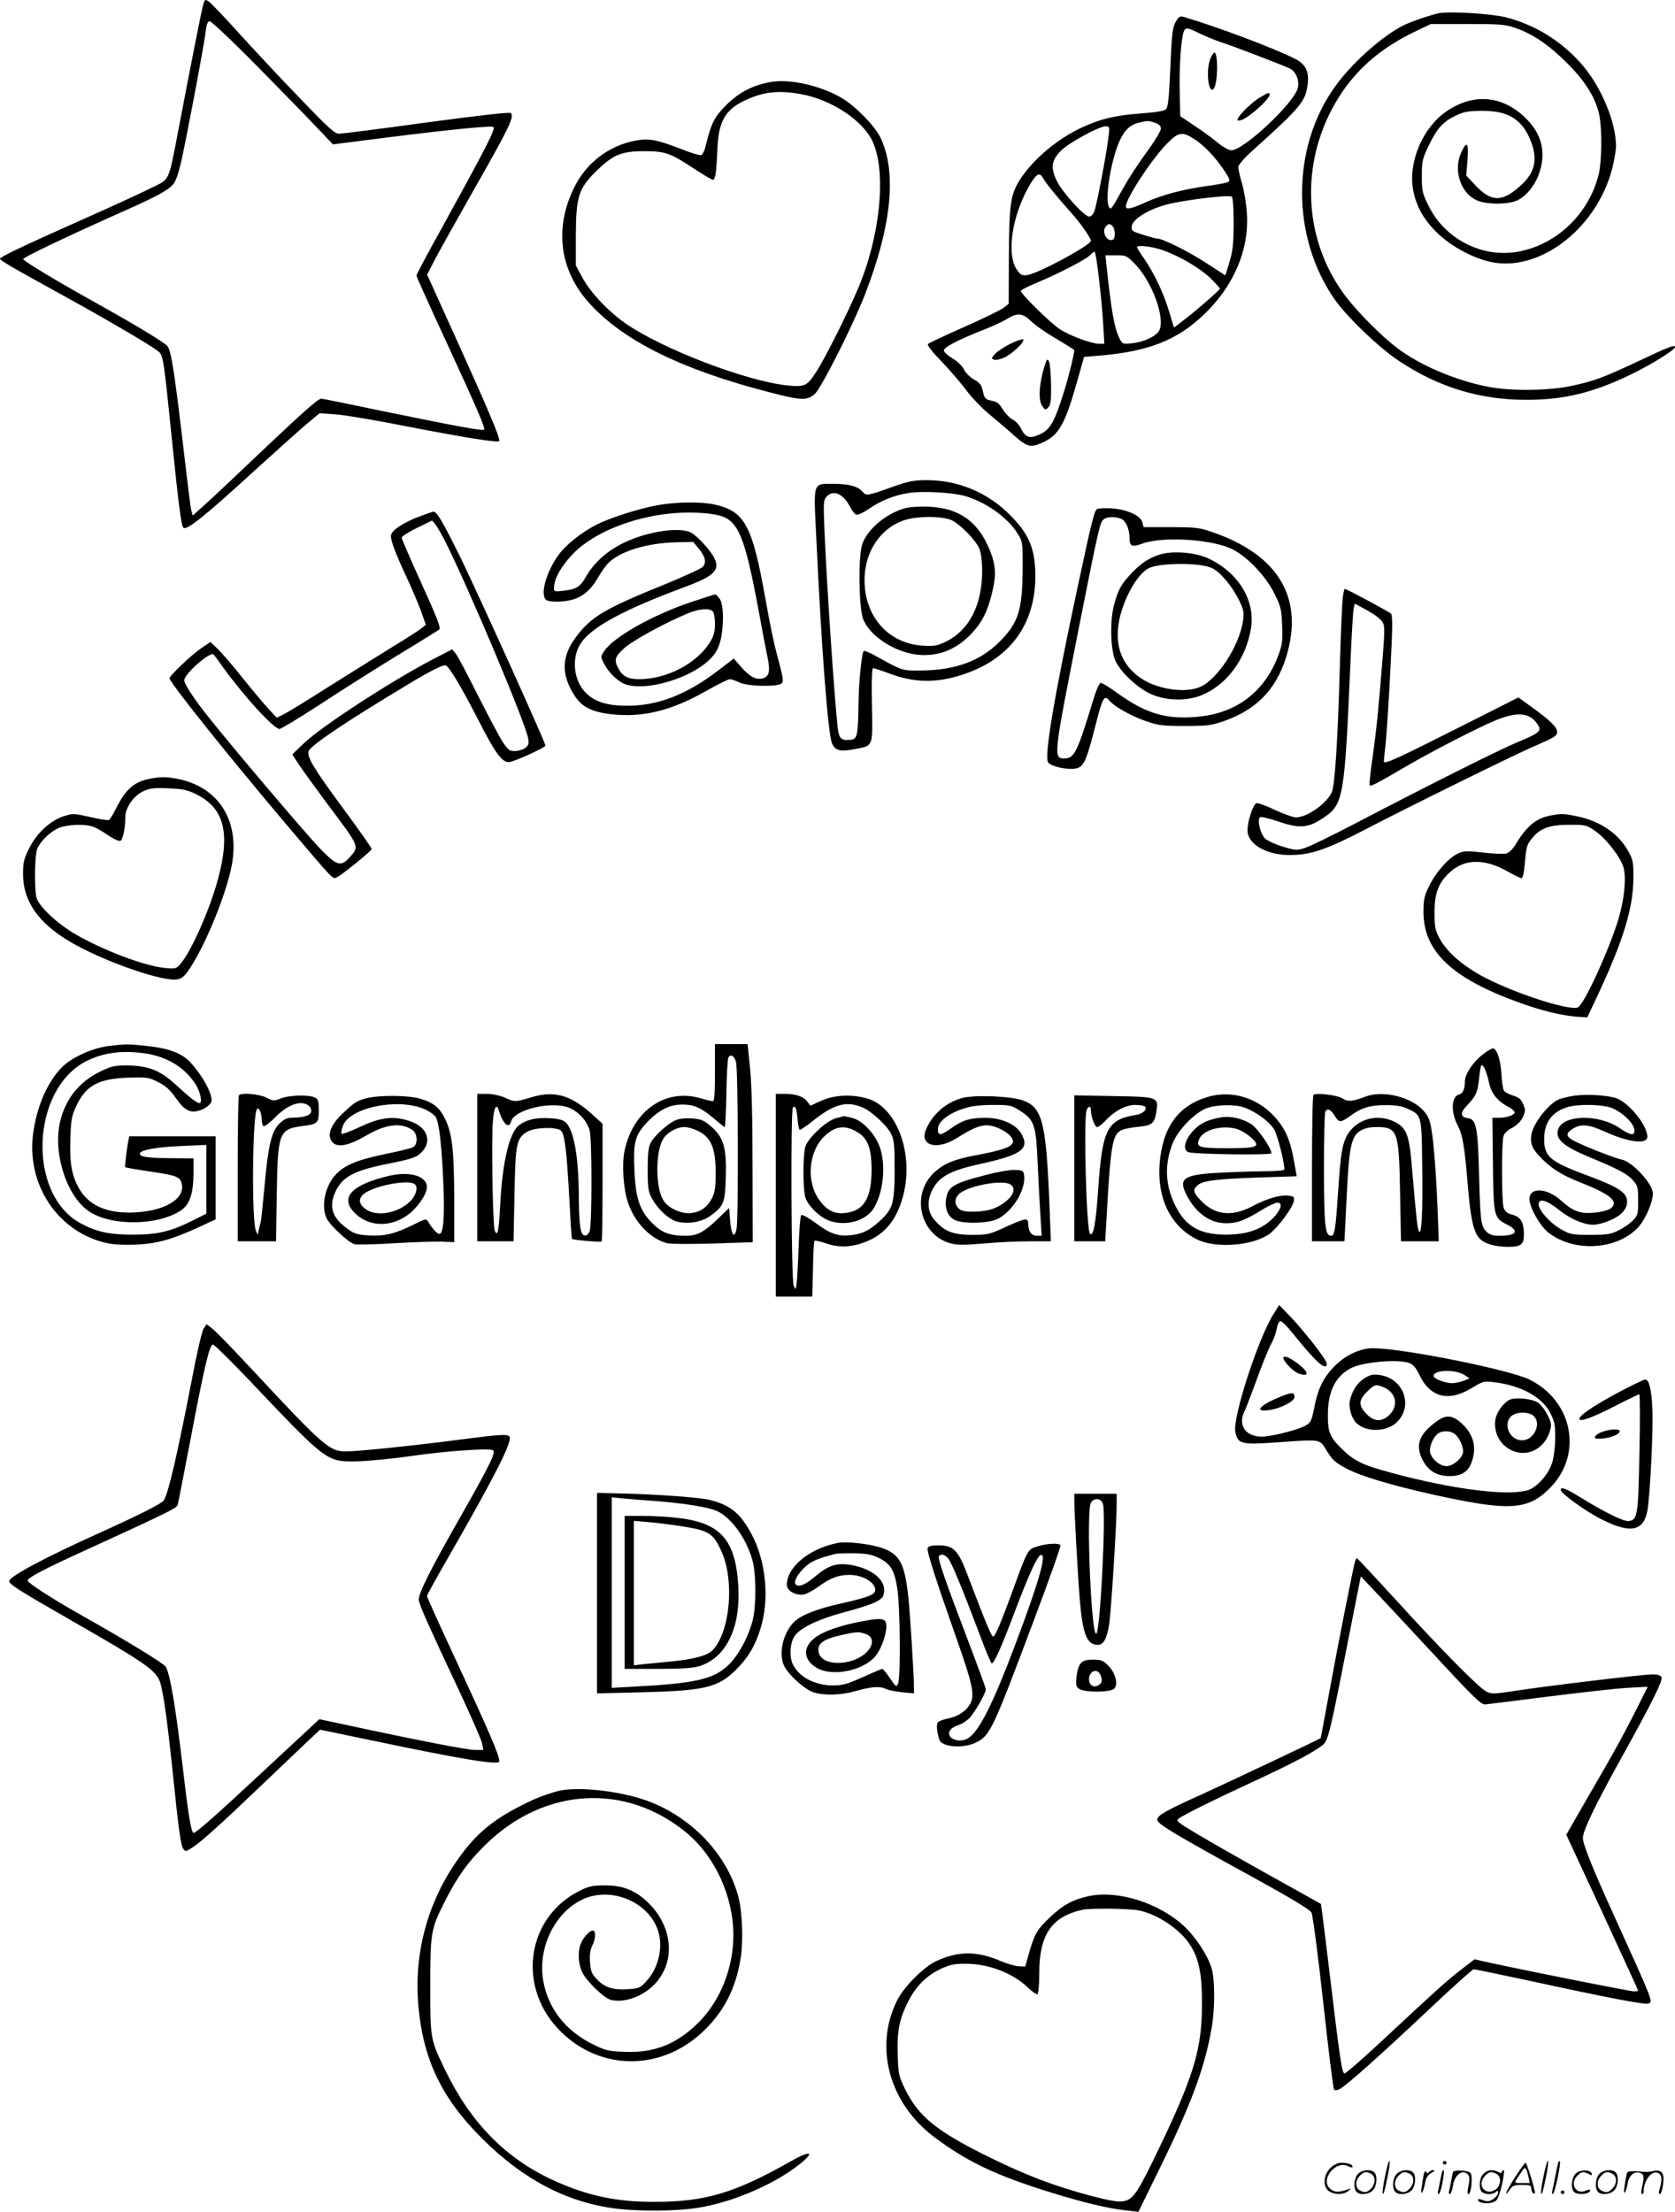 <svg version="1.0" xmlns="http://www.w3.org/2000/svg"
  viewBox="0 0 909 1200.155"
 preserveAspectRatio="xMidYMid meet">
<g transform="translate(-1,1200.537) scale(0.1,-0.1)"
fill="#000000" stroke="none">
<path d="M1111 11973 c-10 -39 -59 -285 -130 -658 -59 -306 -47 -278 -149
-329 -48 -24 -208 -98 -357 -164 -331 -147 -465 -211 -465 -220 0 -10 54 -41
350 -204 252 -139 470 -268 508 -298 28 -23 29 -28 77 -499 34 -336 49 -448
60 -459 17 -17 115 61 390 313 111 101 234 211 275 246 l74 62 86 -6 c47 -3
190 -27 319 -52 385 -75 571 -105 571 -92 0 27 -64 178 -247 582 l-145 320 36
70 c19 39 121 220 225 404 185 325 213 383 193 403 -6 6 -172 -13 -456 -51
-246 -34 -460 -61 -476 -61 -24 0 -58 31 -213 193 -102 105 -250 264 -329 351
-78 87 -153 165 -165 173 -21 14 -22 13 -32 -24z m228 -260 c98 -98 245 -248
328 -334 l150 -157 299 38 c334 42 563 65 572 56 11 -12 -35 -102 -281 -549
-76 -136 -137 -251 -137 -257 0 -5 69 -159 154 -342 177 -384 221 -486 213
-494 -8 -8 -157 20 -552 101 -170 36 -319 66 -331 67 -15 2 -93 -67 -290 -253
-148 -141 -300 -284 -339 -319 l-69 -62 -8 28 c-4 16 -18 128 -32 249 -59 504
-76 616 -98 643 -17 20 -167 111 -391 236 -214 119 -383 221 -391 235 -5 8
234 122 564 269 161 72 218 103 248 135 15 16 30 58 47 133 31 141 123 626
131 698 5 40 11 56 22 56 8 0 94 -80 191 -177z M7820 11934 c-44 -9 -154 -46
-195 -67 -115 -58 -280 -205 -371 -333 -236 -330 -237 -810 -4 -1149 67 -97
243 -266 352 -338 214 -143 442 -212 693 -211 206 0 363 39 571 140 105 51
234 131 234 146 0 15 -33 2 -200 -77 -192 -90 -243 -109 -369 -135 -123 -25
-322 -27 -441 -4 -175 33 -370 115 -495 209 -82 61 -212 191 -279 278 -249
325 -255 776 -16 1122 94 134 217 236 387 318 l88 42 200 0 c183 0 205 -2 264
-23 78 -28 151 -74 227 -143 131 -119 200 -220 223 -327 16 -77 14 -257 -4
-327 -55 -214 -231 -380 -441 -416 -193 -33 -393 70 -481 249 -34 69 -37 81
-37 161 0 79 3 94 35 161 46 97 78 133 145 166 47 23 69 27 142 28 148 2 226
-47 272 -171 36 -97 19 -165 -59 -236 -101 -91 -160 -89 -250 9 l-44 47 7 83
c7 96 -4 109 -34 42 -48 -106 4 -239 105 -267 51 -14 129 -14 180 0 53 15 108
74 135 146 44 118 19 223 -76 313 -125 118 -279 130 -423 32 -130 -88 -210
-276 -182 -428 17 -88 55 -157 128 -230 82 -80 212 -148 315 -164 263 -40 558
198 638 514 11 44 20 98 20 120 -1 125 -75 308 -174 428 -109 132 -257 226
-421 269 -78 20 -305 34 -365 23z M6397 11898 c-24 -38 -27 -57 -36 -267 -7
-157 -12 -206 -23 -218 -11 -10 -52 -17 -134 -23 -139 -10 -221 -29 -322 -76
-133 -61 -268 -175 -337 -284 -51 -80 -58 -130 -60 -414 l-1 -259 -29 -23
c-17 -12 -113 -59 -215 -104 -102 -45 -189 -86 -194 -91 -6 -5 22 -42 70 -91
44 -46 106 -117 137 -159 32 -43 90 -103 130 -135 39 -33 96 -80 125 -107 74
-66 92 -72 153 -46 95 41 127 96 196 340 l36 128 76 6 c276 23 430 84 579 228
159 154 241 348 229 542 -3 50 -15 123 -26 162 -12 40 -21 81 -21 92 0 12 34
51 87 98 249 224 277 258 289 346 10 72 -9 113 -67 143 -116 58 -411 170 -606
228 -16 5 -26 1 -36 -16z m243 -123 c55 -17 308 -114 367 -140 35 -15 56 -65
46 -107 -20 -82 -294 -338 -360 -338 -15 0 -45 17 -72 39 -26 22 -83 64 -127
93 l-79 53 -3 138 c-3 155 10 310 27 331 10 12 22 9 79 -19 37 -18 92 -40 122
-50z m-361 -436 c22 -8 31 -17 31 -32 0 -12 -35 -70 -78 -128 -42 -58 -97
-141 -121 -185 -71 -127 -72 -129 -82 -113 -25 39 9 252 56 358 28 62 57 89
110 102 44 10 49 10 84 -2z m-252 -66 c-9 -87 -67 -391 -79 -417 -6 -14 -18
-26 -27 -26 -26 0 -145 131 -175 192 -36 73 -30 114 22 166 43 43 205 131 241
132 22 0 23 -3 18 -47z m464 -22 c54 -35 115 -99 163 -171 29 -44 33 -56 21
-62 -7 -5 -62 -15 -122 -23 -127 -18 -234 -47 -318 -84 -85 -39 -115 -45 -115
-26 0 43 134 248 220 338 65 67 85 70 151 28z m-820 -213 c13 -25 77 -103 153
-188 48 -53 106 -136 106 -151 0 -24 -282 -176 -344 -186 -29 -4 -36 -1 -57
28 -60 85 -26 302 73 467 35 57 51 64 69 30z m1034 -246 c-1 -113 -5 -150 -23
-209 l-22 -72 -102 66 c-91 60 -236 133 -264 133 -7 0 -42 9 -79 21 -62 19
-66 22 -63 47 4 35 75 82 169 112 82 26 359 61 374 48 6 -5 10 -67 10 -146z
m-657 -14 c14 -14 16 -64 3 -72 -30 -19 -65 40 -41 69 15 18 22 19 38 3z m275
-131 c93 -34 195 -94 255 -150 28 -28 52 -53 52 -58 0 -8 -142 -131 -212 -183
l-37 -28 -27 89 c-30 99 -78 201 -135 285 -22 31 -39 59 -39 62 0 14 85 4 143
-17z m-349 -154 c10 -82 20 -194 23 -250 l6 -103 -29 0 c-42 1 -157 43 -212
79 -49 31 -212 191 -212 208 0 5 42 26 93 47 119 50 263 125 284 148 9 10 19
18 23 18 4 0 15 -66 24 -147z m197 78 c93 -96 164 -295 130 -359 -16 -31 -84
-63 -146 -69 -51 -5 -54 -5 -69 25 -28 55 -44 142 -71 395 l-6 57 57 0 c56 0
59 -1 105 -49z m-565 -309 c21 -21 83 -64 137 -95 53 -32 97 -59 97 -62 0 -21
-35 -162 -61 -241 -47 -149 -70 -188 -123 -214 -56 -27 -81 -20 -104 28 -9 20
-30 43 -45 50 -15 7 -39 31 -53 53 -25 40 -29 43 -75 53 -21 5 -28 14 -35 48
-7 35 -16 46 -48 64 -22 13 -47 37 -55 55 -9 19 -35 44 -61 59 -25 15 -46 34
-48 42 -3 18 70 56 223 117 44 17 98 42 120 56 57 35 85 32 131 -13z M6579
11688 c-26 -61 -12 -194 17 -165 23 22 26 197 4 197 -4 0 -14 -15 -21 -32z
M6837 11470 c-54 -37 -125 -112 -109 -118 18 -6 65 24 120 75 48 45 65 73 44
73 -5 0 -29 -14 -55 -30z M5493 10140 c-32 -16 -70 -41 -83 -55 -21 -22 -21
-25 -6 -31 9 -4 34 1 56 11 44 20 117 90 102 99 -5 3 -36 -8 -69 -24z M5676
10010 c-27 -90 -32 -174 -11 -206 16 -24 18 -25 33 -10 14 14 17 37 16 125 -1
59 -6 116 -12 127 -8 15 -13 10 -26 -36z M4190 11560 c-108 -20 -186 -65 -263
-150 -45 -50 -59 -82 -88 -198 -5 -24 -16 -45 -23 -48 -8 -3 -55 11 -105 31
-136 53 -179 61 -254 47 -143 -27 -266 -121 -331 -254 -110 -223 -79 -453 86
-632 183 -200 494 -354 958 -475 187 -49 217 -51 261 -14 35 30 205 366 273
540 145 374 174 665 84 852 -30 63 -135 170 -209 214 -117 69 -284 106 -389
87z m165 -65 c167 -30 337 -142 391 -258 76 -168 41 -515 -81 -801 -64 -149
-179 -378 -229 -454 -47 -72 -60 -77 -153 -68 -222 23 -675 196 -878 336 -95
67 -190 167 -235 250 l-35 65 0 165 c1 208 15 252 110 346 92 90 137 109 260
109 116 0 142 -9 278 -99 47 -31 90 -56 96 -56 13 0 19 41 24 165 6 154 44
218 157 269 97 44 176 52 295 31z M4855 9364 c-139 -50 -145 -50 -164 -27 -23
29 -74 43 -156 43 -115 0 -110 16 -96 -276 29 -617 64 -1078 86 -1131 17 -40
43 -48 120 -33 106 20 101 7 97 239 -3 132 0 201 6 201 6 0 48 -14 94 -31 115
-43 223 -49 337 -20 301 76 461 283 449 581 -5 129 -39 204 -141 305 -119 119
-279 185 -447 185 -72 0 -100 -6 -185 -36z m384 -48 c116 -31 236 -115 293
-205 27 -43 28 -49 28 -175 -1 -243 -21 -309 -129 -416 -102 -101 -235 -150
-416 -153 -108 -2 -106 -2 -247 76 -36 21 -69 34 -71 30 -12 -20 -27 -175 -28
-291 -2 -160 -7 -186 -38 -190 -54 -8 -68 4 -75 65 -19 177 -59 768 -72 1076
-6 143 -5 159 11 177 36 40 91 17 126 -51 11 -22 27 -43 35 -46 9 -3 38 10 69
31 63 44 137 74 214 86 72 12 231 4 300 -14z M4919 9247 c-103 -29 -207 -118
-231 -199 -21 -69 -17 -341 6 -401 36 -95 179 -186 306 -195 110 -8 206 32
287 121 53 57 79 109 104 204 27 108 25 161 -12 249 -63 151 -164 222 -327
230 -54 2 -104 -1 -133 -9z m259 -66 c49 -26 127 -107 147 -153 9 -24 15 -68
15 -121 0 -184 -70 -321 -196 -383 -48 -23 -63 -26 -127 -22 -174 11 -300 140
-314 322 -13 166 73 310 212 358 72 25 214 24 263 -1z M3578 9264 c-97 -17
-256 -68 -328 -104 -81 -41 -171 -112 -209 -166 -66 -91 -100 -211 -69 -242
15 -15 90 -15 143 -1 57 16 101 53 137 115 17 30 43 68 59 84 66 65 208 109
372 113 l89 2 28 -34 c38 -45 46 -79 23 -102 -10 -10 -106 -54 -214 -98 -318
-129 -391 -172 -473 -282 -80 -106 -82 -206 -6 -321 39 -59 93 -86 196 -98
172 -19 325 18 514 125 63 36 122 65 131 65 9 0 31 -8 50 -17 42 -22 210 -26
230 -6 13 13 12 19 -30 178 -12 44 -37 168 -56 275 -73 410 -113 483 -283 519
-70 15 -208 13 -304 -5z m333 -55 c105 -27 140 -111 214 -506 19 -106 42 -224
50 -263 16 -77 10 -104 -24 -115 -35 -11 -71 7 -115 57 l-44 50 -90 -69 c-169
-128 -323 -187 -487 -187 -116 0 -185 23 -234 79 -61 69 -69 189 -17 263 60
87 233 180 564 303 160 59 192 92 157 159 -22 43 -92 118 -126 136 -63 32
-239 5 -364 -56 -91 -44 -162 -108 -207 -187 -31 -55 -53 -67 -138 -75 -33 -3
-35 -1 -33 25 3 50 45 119 109 184 109 108 312 191 521 212 94 10 205 5 264
-10z M3765 8740 c-213 -71 -429 -193 -477 -269 -19 -29 -19 -30 1 -68 26 -51
80 -101 122 -113 113 -33 338 33 443 130 35 33 50 56 63 99 22 76 22 201 0
235 -10 14 -21 26 -25 26 -4 0 -61 -18 -127 -40z m113 -52 c7 -7 12 -37 12
-68 0 -44 -6 -65 -28 -101 -73 -115 -233 -198 -382 -199 -62 0 -92 15 -115 60
-23 44 -19 60 29 105 41 40 221 139 346 191 61 26 119 31 138 12z M5963 9243
c-15 -11 -29 -69 -107 -433 -128 -600 -181 -915 -157 -943 17 -21 105 -40 147
-32 45 8 59 37 110 238 37 147 47 165 75 130 26 -31 118 -83 196 -110 70 -24
92 -27 213 -27 121 0 143 3 213 27 186 65 297 187 347 383 77 299 -63 521
-405 640 -74 26 -92 29 -230 29 l-149 0 -6 25 c-8 37 -85 72 -168 77 -37 2
-72 0 -79 -4z m130 -52 c27 -11 47 -56 47 -108 0 -42 14 -48 70 -27 115 41
388 23 494 -34 81 -43 177 -146 222 -237 35 -71 39 -86 42 -174 3 -85 1 -104
-22 -165 -72 -190 -219 -305 -419 -328 -179 -20 -292 11 -451 125 -43 32 -84
57 -92 57 -8 0 -25 -38 -44 -102 -84 -275 -100 -308 -154 -308 -61 0 -59 11
80 715 105 530 113 562 131 580 16 17 60 19 96 6z M6303 8996 c-60 -19 -104
-49 -155 -104 -56 -59 -71 -89 -93 -172 -23 -88 -18 -249 10 -304 28 -58 114
-139 181 -172 81 -40 193 -45 277 -14 140 53 249 197 276 367 24 152 -70 304
-235 380 -71 32 -193 41 -261 19z m284 -73 c45 -21 106 -94 145 -170 27 -55
30 -69 24 -114 -18 -133 -136 -317 -231 -360 -78 -36 -226 -16 -317 42 -110
71 -152 181 -124 320 26 122 97 247 159 281 58 30 280 32 344 1z M2292 9205
c-90 -33 -156 -76 -160 -104 -4 -25 23 -96 91 -242 25 -53 57 -130 72 -170
l26 -74 -25 -20 c-14 -11 -87 -58 -163 -104 -76 -47 -228 -142 -338 -211 -110
-70 -219 -137 -241 -148 l-42 -21 -44 47 c-24 26 -87 101 -140 167 -52 66
-114 137 -136 159 l-40 38 -49 -33 c-55 -38 -173 -150 -173 -164 0 -22 315
-416 627 -785 279 -329 257 -306 284 -293 25 11 182 139 186 151 2 4 -67 102
-152 217 -165 224 -200 282 -190 315 10 30 208 163 533 358 137 83 201 114
213 106 21 -13 85 -121 173 -292 93 -182 129 -232 167 -232 25 0 199 79 199
90 0 16 -364 821 -459 1016 -100 202 -131 255 -149 253 -4 0 -35 -11 -70 -24z
m134 -137 c126 -250 438 -990 450 -1069 5 -30 2 -39 -17 -53 -13 -9 -38 -16
-56 -16 -29 0 -37 7 -67 53 -18 28 -78 142 -134 252 -55 110 -108 211 -119
224 l-19 23 -105 -54 c-229 -120 -601 -362 -698 -454 l-65 -62 38 -58 c22 -33
92 -129 155 -214 174 -232 172 -226 120 -285 -49 -55 -70 -49 -164 48 -75 78
-464 536 -604 712 -77 96 -131 179 -131 199 0 35 142 159 159 140 5 -5 28 -36
51 -69 115 -159 276 -335 307 -335 8 0 104 58 212 128 108 71 297 191 421 267
124 75 228 140 233 144 11 10 -9 60 -112 287 -50 110 -91 206 -91 212 0 7 37
31 83 53 l82 40 19 -23 c10 -13 33 -53 52 -90z M7296 8753 c-3 -32 -11 -213
-16 -403 -11 -374 -26 -597 -41 -639 -23 -61 -134 -141 -196 -141 -15 0 -67
19 -115 41 -47 23 -93 39 -100 36 -18 -7 -48 -98 -48 -147 0 -75 102 -134 230
-134 111 0 196 28 404 136 236 123 805 403 906 447 131 57 140 63 140 86 0 25
-39 63 -138 134 l-72 52 -253 -128 c-412 -208 -477 -238 -477 -219 0 4 4 48
10 99 5 51 17 227 25 391 13 243 13 302 3 312 -13 12 -240 134 -250 134 -3 0
-9 -26 -12 -57z m204 -108 c27 -28 27 -32 12 -225 -22 -273 -32 -372 -53 -523
-12 -81 -19 -150 -16 -153 7 -7 46 14 179 92 147 87 417 226 510 263 116 47
181 39 223 -25 23 -35 12 -45 -108 -95 -105 -44 -469 -226 -873 -437 -126 -66
-251 -127 -278 -136 -47 -16 -52 -16 -123 5 -40 12 -84 32 -97 44 -25 23 -45
100 -29 116 4 4 47 -5 97 -22 112 -39 162 -37 236 11 123 79 126 96 160 880 6
135 13 255 17 268 l5 22 58 -31 c32 -17 68 -41 80 -54z M823 7780 c-86 -17
-131 -57 -183 -161 -16 -32 -34 -60 -39 -63 -5 -3 -50 4 -101 16 -88 20 -94
20 -143 5 -74 -24 -148 -92 -189 -175 -29 -58 -33 -77 -33 -142 1 -145 83
-263 256 -365 162 -96 463 -205 565 -205 41 0 60 17 109 101 88 151 185 403
206 538 36 234 -81 409 -301 451 -60 11 -87 11 -147 0z m249 -83 c154 -75 189
-208 122 -458 -43 -163 -144 -392 -203 -462 -24 -28 -27 -29 -85 -24 -113 11
-337 96 -490 185 -101 60 -200 154 -209 201 -11 53 -8 227 4 258 15 40 67 92
114 114 45 21 147 25 192 8 15 -5 51 -26 80 -46 29 -20 58 -33 66 -30 14 5 27
69 27 130 0 47 43 112 92 136 37 19 56 22 138 19 80 -3 105 -8 152 -31z M8423
7580 c-80 -16 -129 -58 -192 -163 -13 -20 -33 -40 -47 -43 -13 -3 -69 -1 -123
5 -84 10 -105 10 -135 -3 -50 -21 -122 -100 -159 -176 -28 -56 -32 -75 -32
-145 1 -212 155 -358 515 -488 129 -47 238 -73 325 -79 l49 -3 68 145 c128
276 181 451 182 605 1 93 -1 104 -29 154 -51 92 -151 161 -272 186 -75 16 -89
17 -150 5z m243 -83 c61 -42 140 -144 155 -200 15 -57 5 -163 -26 -272 -45
-155 -178 -450 -219 -484 -31 -26 -325 66 -506 159 -118 61 -208 139 -248 214
-24 44 -27 63 -27 141 0 106 22 162 85 219 79 71 183 73 304 7 40 -23 78 -41
84 -41 6 0 13 35 17 78 8 97 11 105 43 143 42 51 93 69 198 69 88 0 94 -1 140
-33z M595 6329 c-88 -12 -200 -63 -252 -118 -76 -77 -135 -215 -153 -355 -38
-280 136 -538 401 -596 35 -8 97 -11 160 -8 115 6 193 28 343 97 l86 40 0 225
0 226 -234 0 -234 0 -5 -22 c-3 -13 -9 -51 -13 -84 l-6 -62 28 -6 c16 -3 76
-13 132 -21 119 -18 139 -26 148 -61 19 -74 -69 -137 -213 -154 -165 -18 -281
22 -340 120 -43 71 -56 141 -51 280 3 97 8 124 30 170 53 115 120 152 283 158
105 3 113 2 165 -25 41 -21 65 -43 96 -88 46 -66 78 -82 130 -64 18 5 40 19
49 29 16 17 17 25 7 58 -14 46 -58 117 -107 171 -46 51 -117 78 -238 91 -104
11 -115 11 -212 -1z m200 -39 c122 -18 218 -76 277 -169 26 -42 38 -101 20
-101 -14 0 -56 33 -124 96 -85 80 -152 107 -263 108 -70 1 -89 -3 -147 -31
-119 -56 -197 -155 -224 -284 -36 -174 44 -406 166 -481 125 -77 369 -72 491
9 49 32 69 93 69 205 l0 78 -122 1 c-128 1 -169 7 -169 24 -1 20 88 36 224 42
l137 6 0 -186 0 -187 -78 -39 c-116 -58 -187 -75 -322 -75 -126 0 -197 15
-283 62 -292 158 -269 732 36 882 90 44 191 57 312 40z M3890 6185 c0 -106 -3
-155 -11 -155 -6 0 -36 7 -67 16 -191 56 -367 -67 -413 -286 -15 -73 -6 -211
20 -283 38 -108 121 -193 210 -217 22 -5 124 -6 251 -2 l215 7 -1 410 c0 263
-5 456 -14 538 l-13 127 -88 0 -89 0 0 -155z m114 59 c12 -36 14 -853 3 -908
-12 -55 -28 -33 -35 49 l-5 66 -51 -49 c-83 -82 -120 -102 -185 -102 -87 0
-130 17 -182 69 -67 67 -90 135 -96 286 -7 154 3 191 69 261 64 67 123 97 193
96 62 0 101 -18 172 -78 28 -24 53 -44 56 -44 3 0 7 82 9 183 1 100 7 188 11
195 13 19 30 10 41 -24z M3674 5926 c-42 -19 -111 -82 -132 -120 -13 -24 -17
-57 -17 -146 0 -100 3 -121 23 -157 29 -55 86 -109 129 -124 57 -18 137 -7
185 27 73 51 82 72 86 190 7 187 -9 241 -91 307 -30 25 -49 31 -95 34 -35 2
-69 -2 -88 -11z m126 -58 c69 -35 93 -92 94 -222 0 -81 -4 -109 -19 -140 -26
-51 -62 -77 -116 -83 -55 -5 -126 28 -151 73 -41 70 -41 258 0 328 21 36 74
66 117 66 17 0 51 -10 75 -22z M8056 6283 c-52 -40 -96 -106 -96 -144 0 -42
-11 -67 -31 -72 -43 -11 -47 -93 -8 -169 27 -52 37 -113 54 -318 16 -193 32
-265 69 -299 28 -26 80 -40 149 -41 72 0 87 12 87 68 0 65 -18 95 -62 106 -28
7 -40 16 -48 39 -11 33 -12 347 -1 387 4 15 22 33 46 45 25 13 47 34 58 57 16
33 17 40 3 72 -11 27 -23 37 -56 47 -23 7 -45 20 -49 28 -5 9 -11 50 -13 91
-5 74 -23 130 -44 137 -5 2 -32 -13 -58 -34z m35 -153 c12 -58 46 -100 107
-132 17 -9 32 -22 32 -28 0 -15 -44 -30 -86 -30 l-35 0 3 -253 c3 -285 5 -290
78 -327 67 -34 50 -60 -41 -60 -39 0 -55 5 -74 24 -29 29 -32 60 -39 332 -6
232 -16 277 -59 282 -43 5 -44 29 -5 70 47 49 56 69 64 138 3 33 8 66 11 74 7
22 30 -24 44 -90z M1307 6063 c-4 -3 -7 -183 -7 -400 l0 -393 104 0 104 0 4
258 c5 331 12 351 138 367 85 11 90 16 90 85 0 50 -3 61 -21 70 -30 16 -140
14 -185 -5 -37 -14 -42 -14 -79 5 -38 19 -134 28 -148 13z m377 -56 c10 -7 17
-22 15 -32 -5 -22 -35 -33 -97 -34 -36 -1 -50 -7 -77 -34 -42 -42 -60 -118
-80 -344 -9 -92 -17 -175 -19 -183 -2 -8 -7 -28 -11 -45 l-7 -30 -10 25 c-23
62 -18 633 7 658 10 11 25 -21 25 -55 0 -17 5 -35 10 -38 6 -4 35 19 65 49 68
69 138 93 179 63z M2600 5670 l0 -400 99 0 98 0 5 253 c5 280 11 307 70 342
42 24 160 27 183 5 20 -20 31 -116 45 -375 6 -115 12 -211 14 -212 5 -6 157
-19 161 -14 3 2 5 147 5 322 l0 317 -62 56 c-114 101 -202 125 -326 87 -86
-26 -89 -26 -143 -1 -26 11 -66 20 -96 20 l-53 0 0 -400z m509 320 c48 -24 87
-70 101 -118 13 -48 13 -512 0 -547 -7 -17 -16 -25 -28 -23 -23 4 -30 58 -31
228 -2 208 -28 346 -72 386 -14 13 -41 20 -89 22 -73 4 -124 -8 -164 -39 -53
-42 -90 -202 -102 -438 -7 -137 -14 -170 -29 -133 -11 24 -19 505 -10 596 6
72 19 96 31 59 23 -76 56 -106 67 -64 18 69 236 117 326 71z M4220 5520 l0
-550 99 0 99 0 4 149 c1 82 5 152 8 154 3 3 32 -4 65 -15 79 -27 157 -19 242
22 91 45 148 126 178 252 52 222 -41 466 -196 512 -84 25 -180 21 -251 -11
l-60 -27 -17 22 c-21 28 -62 42 -122 42 l-49 0 0 -550z m478 473 c48 -23 127
-97 148 -140 16 -32 19 -61 19 -198 -1 -182 -9 -210 -84 -278 -54 -49 -94 -68
-156 -74 -68 -7 -109 7 -191 68 -37 27 -71 46 -76 41 -5 -5 -11 -82 -14 -173
-3 -90 -8 -180 -11 -199 -5 -35 -5 -35 -16 -10 -13 29 -17 953 -4 966 13 13
20 -5 25 -61 2 -31 8 -57 12 -60 3 -2 33 18 66 44 121 98 190 116 282 74z
M4547 5938 c-53 -14 -153 -108 -167 -156 -13 -47 -13 -226 0 -272 12 -43 71
-103 122 -125 92 -38 209 -6 252 68 50 87 64 227 32 324 -25 74 -93 147 -150
162 -25 6 -46 11 -48 10 -2 -1 -20 -6 -41 -11z m108 -71 c64 -35 85 -89 85
-212 -1 -155 -44 -223 -149 -232 -54 -5 -95 16 -133 69 -75 99 -61 267 28 350
56 52 107 60 169 25z M6570 6055 c-165 -47 -251 -164 -267 -365 -14 -190 62
-342 206 -411 102 -49 301 -33 390 31 46 34 130 147 133 181 3 21 -2 24 -35
27 -44 4 -117 -18 -193 -59 -107 -56 -198 -47 -271 26 -47 47 -52 64 -25 88
28 26 100 35 328 43 l211 7 -14 79 c-21 120 -48 181 -109 247 -93 100 -228
141 -354 106z m192 -59 c65 -23 138 -77 163 -120 19 -33 55 -175 55 -217 0 -5
-55 -9 -122 -9 -68 -1 -180 -5 -250 -9 -177 -11 -204 -32 -158 -121 50 -97
128 -153 215 -152 60 0 97 14 191 71 37 23 76 41 86 41 32 0 20 -40 -24 -85
-62 -61 -139 -88 -253 -89 -141 0 -219 43 -275 154 -56 111 -62 221 -18 337
27 74 122 172 188 196 55 19 152 21 202 3z M6640 5943 c-64 -11 -103 -26 -136
-55 -59 -52 -82 -118 -46 -134 28 -12 452 -18 452 -6 0 27 -75 135 -108 157
-46 30 -113 46 -162 38z m81 -63 c20 -6 53 -25 75 -44 60 -53 43 -61 -126 -61
-154 0 -172 6 -152 50 23 51 122 77 203 55z M7138 6064 c-5 -4 -8 -184 -8
-401 l0 -393 88 0 88 0 12 238 c13 275 25 332 75 362 21 13 50 20 85 20 117 0
124 -18 130 -357 l5 -263 102 0 103 0 -5 133 c-6 184 -21 400 -35 476 -8 49
-18 72 -44 101 -67 74 -220 111 -314 75 -71 -27 -95 -29 -124 -10 -27 18 -146
33 -158 19z m507 -73 c81 -37 80 -32 83 -310 4 -261 -4 -394 -19 -353 -8 22
-13 68 -39 370 -13 150 -29 190 -93 221 -107 52 -232 4 -270 -104 -17 -48 -24
-103 -37 -300 -12 -182 -18 -215 -36 -215 -33 0 -38 51 -39 355 0 165 3 308 7
317 10 23 30 14 52 -22 22 -37 32 -37 83 0 59 44 108 59 193 59 52 0 87 -5
115 -18z M8553 6060 c-34 -5 -74 -15 -90 -23 -59 -31 -137 -136 -143 -192 -5
-48 3 -69 46 -115 58 -62 117 -100 219 -140 165 -65 212 -104 167 -141 -12 -9
-49 -20 -85 -23 -78 -9 -120 6 -183 63 -76 71 -174 77 -174 10 0 -44 56 -144
102 -181 139 -110 376 -96 490 30 38 42 78 135 78 181 0 52 -110 172 -168 184
-41 8 -232 84 -269 107 -37 22 -35 38 6 63 43 25 85 21 170 -18 131 -59 231
-71 231 -27 -1 65 -108 193 -176 211 -61 15 -154 20 -221 11z m212 -70 c63
-30 115 -85 115 -121 0 -28 -24 -23 -80 15 -112 77 -306 74 -334 -6 -18 -52
27 -92 164 -149 155 -64 212 -93 240 -126 28 -31 30 -39 30 -113 0 -74 -2 -80
-30 -108 -16 -17 -51 -41 -77 -53 -41 -21 -63 -24 -153 -24 -99 0 -108 2 -160
31 -58 33 -120 102 -120 135 0 35 45 22 111 -31 59 -48 134 -80 184 -80 45 0
125 32 154 61 22 22 31 40 31 64 0 48 -43 77 -202 137 -217 80 -248 106 -248
203 0 86 39 143 117 170 59 22 209 19 258 -5z M1998 6046 c-52 -14 -63 -21
-126 -80 -71 -66 -91 -126 -55 -161 27 -28 91 -14 179 38 105 63 192 73 252
31 29 -20 31 -79 3 -94 -11 -5 -73 -21 -138 -34 -157 -32 -227 -59 -277 -110
-62 -61 -86 -178 -52 -244 20 -39 119 -130 150 -138 15 -3 115 -1 224 6 108 6
224 10 257 8 l60 -3 0 240 c-1 261 -11 350 -50 430 -29 60 -63 88 -135 109
-65 19 -224 20 -292 2z m314 -58 c26 -11 54 -31 62 -43 19 -29 33 -150 42
-360 8 -179 0 -275 -21 -275 -13 0 -37 26 -61 66 -11 18 -15 17 -85 -18 -97
-48 -153 -61 -238 -56 -58 3 -78 9 -113 34 -84 59 -105 120 -69 200 38 84 100
117 283 154 140 28 163 36 193 71 52 63 16 137 -83 165 -83 25 -154 15 -262
-37 -50 -23 -93 -39 -96 -36 -4 4 0 24 7 44 38 99 295 152 441 91z M2125 5626
c-211 -49 -276 -121 -185 -207 79 -75 205 -73 298 6 55 48 96 117 88 150 -13
53 -97 74 -201 51z m129 -42 c28 -11 19 -60 -18 -97 -62 -62 -172 -84 -233
-48 -45 28 -52 59 -20 87 48 41 220 78 271 58z M5230 6047 c-89 -25 -160 -88
-195 -171 -37 -88 61 -114 169 -45 117 74 159 83 231 50 49 -22 79 -55 71 -76
-9 -24 -58 -41 -184 -65 -130 -24 -184 -45 -237 -92 -134 -117 -86 -342 83
-389 37 -10 73 -10 181 -1 75 7 187 12 250 12 l114 0 -7 178 c-18 464 -38 546
-141 585 -64 25 -268 33 -335 14z m311 -66 c82 -51 91 -77 100 -280 4 -97 11
-227 15 -288 l7 -113 -26 0 c-29 0 -47 24 -47 64 0 35 -14 33 -122 -16 -88
-41 -98 -43 -183 -43 -103 0 -149 18 -203 80 -39 43 -43 104 -12 165 37 72 99
105 265 141 223 49 266 82 215 167 -30 48 -107 82 -190 82 -85 0 -125 -12
-186 -55 -60 -43 -74 -44 -74 -6 0 39 53 82 133 109 46 16 88 21 163 22 94 0
103 -2 145 -29z M5364 5631 c-166 -43 -200 -60 -215 -110 -18 -61 1 -118 46
-137 42 -17 139 -18 203 -2 86 21 179 154 170 242 -3 29 -6 31 -48 33 -25 2
-95 -10 -156 -26z m127 -51 c46 -25 6 -90 -81 -129 -51 -23 -165 -28 -191 -8
-29 22 -32 53 -7 81 40 44 229 82 279 56z M5840 5666 l0 -396 84 0 84 0 6 108
c23 414 32 468 80 494 11 7 52 15 90 19 79 7 92 18 102 86 11 76 7 77 -236 81
l-210 4 0 -396z m385 334 c11 -18 -15 -39 -54 -45 -152 -25 -179 -77 -201
-400 -13 -187 -26 -262 -45 -244 -19 19 -35 604 -19 667 7 26 24 30 24 5 0
-35 21 -93 34 -93 7 0 25 14 42 31 52 57 113 89 165 89 26 0 51 -5 54 -10z
M6921 4875 c-82 -130 -222 -559 -207 -638 13 -67 31 -72 224 -58 249 17 231
20 273 -47 30 -49 47 -64 106 -95 81 -42 239 -90 473 -142 408 -90 511 -85
630 35 181 180 128 471 -108 589 -107 54 -691 171 -852 171 -66 0 -146 -37
-203 -93 -61 -60 -93 -122 -112 -216 -17 -89 -21 -97 -60 -116 -49 -23 -181
-55 -227 -55 -89 0 -132 63 -94 138 7 15 37 92 66 172 29 80 63 165 77 190 14
25 28 63 31 84 4 22 13 41 19 43 7 3 38 -28 70 -68 123 -154 183 -207 183
-163 0 20 -113 166 -196 254 l-62 64 -31 -49z m736 -265 c22 -8 36 -25 54 -61
59 -127 160 -153 288 -74 57 35 65 37 115 31 148 -17 263 -79 308 -166 24 -45
28 -64 28 -134 0 -45 -7 -105 -15 -132 -17 -60 -71 -125 -120 -149 -91 -43
-416 -4 -762 91 -148 40 -193 62 -256 123 -69 66 -81 92 -81 186 0 130 40 211
124 256 64 34 253 51 317 29z m301 -66 l27 -18 -30 -12 c-17 -7 -45 -13 -63
-14 -38 0 -102 24 -102 39 0 34 118 38 168 5z M7450 4544 c-58 -20 -98 -69
-114 -137 -9 -38 9 -99 36 -124 57 -53 171 -47 224 11 83 89 29 231 -96 250
-19 3 -42 3 -50 0z m64 -64 c71 -27 89 -99 37 -151 -39 -39 -82 -39 -121 0
-48 48 -49 76 -4 122 41 42 49 44 88 29z M8204 4411 c-32 -14 -71 -66 -78
-105 -10 -53 9 -110 49 -145 87 -76 211 -37 246 79 10 34 9 44 -12 86 -13 27
-36 57 -51 68 -30 21 -120 31 -154 17z m128 -88 c46 -41 3 -133 -62 -133 -66
0 -105 85 -60 130 25 25 95 27 122 3z M7804 4291 c-95 -69 -115 -129 -72 -211
32 -58 77 -84 145 -84 63 0 101 23 119 75 30 81 11 152 -55 212 -50 45 -84 48
-137 8z m106 -71 c23 -23 40 -62 40 -91 0 -32 -53 -79 -90 -79 -40 0 -90 47
-90 85 0 32 24 81 47 94 29 17 72 12 93 -9z M1115 4796 c-9 -13 -38 -138 -64
-277 -80 -414 -130 -628 -154 -657 -14 -17 -138 -80 -342 -172 -306 -138 -495
-239 -495 -264 1 -18 57 -53 345 -218 394 -226 453 -267 474 -331 17 -53 39
-208 66 -467 35 -340 46 -417 60 -437 12 -16 15 -15 51 9 51 34 148 121 379
342 105 100 217 207 251 239 l61 57 289 -60 c491 -103 684 -134 684 -112 0 34
-54 158 -260 602 -73 157 -133 290 -133 295 0 6 60 114 133 240 240 419 331
599 315 625 -9 15 -54 12 -261 -15 -242 -32 -558 -65 -627 -65 -90 0 -121 28
-520 456 -98 105 -191 201 -207 212 l-29 22 -16 -24z m241 -273 c430 -453 425
-449 589 -447 55 1 186 13 290 28 192 28 420 44 449 33 20 -8 -12 -74 -164
-342 -178 -312 -243 -442 -237 -474 7 -34 52 -135 217 -486 67 -143 124 -274
127 -292 l6 -33 -46 0 c-41 0 -310 52 -713 139 l-131 28 -44 -41 c-24 -23
-145 -134 -267 -248 -243 -227 -358 -328 -371 -328 -13 0 -28 90 -56 330 -42
355 -70 523 -95 571 -10 18 -206 138 -465 284 -150 84 -285 172 -285 184 0 16
92 64 345 179 400 183 464 214 469 231 3 9 32 160 66 336 76 402 107 535 125
535 7 0 93 -84 191 -187z M6975 4641 c-8 -14 51 -78 84 -89 48 -17 56 1 16 36
-45 40 -92 65 -100 53z M8810 4459 c-130 -68 -221 -128 -228 -148 -9 -26 60
-3 190 64 70 36 131 65 134 65 4 0 5 -141 1 -314 -6 -341 -10 -368 -58 -374
-28 -3 -126 45 -258 126 -82 51 -111 62 -111 43 0 -19 143 -122 226 -162 152
-76 223 -62 244 48 15 83 33 448 27 558 -5 105 -18 155 -39 155 -7 0 -65 -28
-128 -61z M6957 4426 c-112 -46 -144 -84 -61 -72 62 8 139 47 139 71 0 27 -14
27 -78 1z M8714 4239 c-40 -11 -65 -38 -38 -40 55 -3 124 20 124 41 0 12 -44
12 -86 -1z M3250 3361 l0 -544 248 6 c340 9 410 26 508 124 65 66 100 124 130
218 51 158 32 368 -47 515 -60 113 -113 157 -224 186 -52 14 -295 32 -498 36
l-117 3 0 -544z m326 499 c158 -13 282 -33 328 -55 78 -37 161 -155 191 -272
19 -74 19 -242 0 -318 -24 -95 -82 -200 -138 -250 -79 -72 -181 -94 -499 -111
l-128 -7 0 517 0 517 58 -6 c31 -3 116 -10 188 -15z M3400 3365 l0 -415 178 0
c124 0 193 4 225 14 146 44 226 206 214 430 -14 258 -97 351 -337 376 -47 6
-129 10 -182 10 l-98 0 0 -415z m308 359 c149 -23 172 -37 217 -136 72 -157
48 -435 -47 -536 -29 -30 -98 -49 -226 -62 -59 -5 -128 -13 -154 -15 l-48 -6
0 392 0 392 83 -7 c45 -4 124 -14 175 -22z M5840 3868 c0 -66 20 -426 30 -545
16 -188 39 -243 99 -243 29 0 48 35 60 110 11 68 41 549 41 651 l0 59 -115 0
-115 0 0 -32z m156 -25 c16 -61 -14 -664 -35 -700 -27 -49 -58 657 -31 708 16
30 58 25 66 -8z M4560 3634 c-157 -30 -280 -131 -280 -229 0 -32 50 -59 93
-51 16 3 51 22 77 41 65 48 110 65 170 65 71 0 140 -40 140 -82 0 -25 -38 -40
-185 -73 -127 -28 -215 -62 -253 -98 -61 -56 -89 -174 -57 -240 24 -50 113
-130 162 -145 60 -18 149 -15 228 8 83 24 133 27 163 11 12 -6 51 -14 87 -18
l65 -6 0 30 c0 68 -21 405 -31 496 -20 184 -48 234 -155 267 -64 19 -180 32
-224 24z m225 -85 c61 -32 81 -68 96 -174 14 -101 17 -472 3 -503 -10 -23 -11
-22 -44 27 -19 28 -38 51 -42 51 -3 0 -51 -20 -106 -45 -85 -38 -109 -45 -163
-45 -96 1 -180 44 -215 112 -21 40 -18 115 7 154 28 46 134 96 284 135 66 17
138 41 160 53 34 18 40 27 43 57 6 68 -77 129 -195 145 -67 8 -111 -7 -176
-62 -55 -47 -92 -63 -109 -46 -14 14 13 62 57 100 30 27 71 44 160 66 11 2 58
4 105 3 70 -2 94 -7 135 -28z M4668 3204 c-175 -36 -266 -84 -282 -149 -10
-40 19 -84 71 -107 91 -40 249 -1 307 75 30 39 56 113 56 158 0 46 -22 49
-152 23z m41 -65 c58 -20 36 -91 -40 -130 -89 -45 -201 -31 -215 27 -13 50 20
75 129 99 79 17 87 17 126 4z M5639 3614 c-53 -16 -51 -13 -143 -266 -52 -142
-83 -215 -95 -223 -9 -5 -42 76 -145 347 -47 122 -73 148 -152 148 -39 0 -56
-4 -60 -15 -6 -14 43 -167 164 -511 76 -215 90 -280 72 -323 -18 -44 -67 -79
-125 -90 -26 -5 -51 -15 -56 -22 -8 -13 -5 -46 8 -92 11 -41 128 -51 199 -17
77 38 90 65 314 662 83 219 148 404 145 409 -9 13 -73 10 -126 -7z m-485 -63
c19 -20 77 -162 172 -413 32 -87 62 -158 66 -158 13 0 50 81 123 275 80 211
124 307 143 313 35 11 -9 -145 -142 -496 -118 -313 -192 -459 -250 -497 -50
-33 -127 -1 -100 42 6 10 26 22 43 27 18 5 46 23 62 39 28 28 89 135 89 156 0
6 -43 124 -96 263 -122 319 -166 447 -159 459 10 15 31 10 49 -10z M7365 3538
c-9 -25 -94 -456 -140 -708 -26 -140 -47 -255 -48 -256 -9 -7 -501 -239 -632
-299 -207 -93 -255 -120 -255 -144 0 -22 99 -81 515 -309 207 -114 314 -178
322 -194 7 -12 36 -232 64 -488 28 -256 54 -469 59 -473 4 -5 18 -4 30 3 38
20 219 182 470 418 135 128 251 232 258 232 7 0 146 -29 310 -64 432 -94 619
-129 637 -122 27 10 30 2 -192 491 -108 237 -163 374 -163 407 0 41 70 185
219 453 155 280 215 400 208 419 -5 11 -19 16 -50 16 -51 0 -559 -61 -743 -89
-117 -18 -131 -18 -158 -4 -41 21 -247 229 -494 501 -112 122 -205 222 -208
222 -2 0 -7 -6 -9 -12z m420 -503 c218 -236 263 -280 285 -278 14 1 169 21
345 43 176 22 369 44 428 47 l109 6 -62 -124 c-71 -140 -117 -225 -272 -491
l-108 -188 195 -420 c107 -232 195 -423 195 -426 0 -2 -10 -4 -22 -4 -21 0
-575 110 -785 156 l-81 18 -74 -57 c-72 -55 -132 -109 -457 -412 -89 -82 -167
-150 -174 -150 -14 0 -24 65 -82 549 -24 202 -45 369 -47 371 -2 1 -127 71
-278 155 -151 84 -328 185 -393 224 -108 64 -117 72 -100 84 27 20 183 98 408
202 208 96 324 158 371 195 32 25 40 59 141 574 l68 343 65 -69 c36 -37 182
-194 325 -348z M5875 2980 c-11 -12 -20 -41 -23 -74 -4 -49 -2 -55 19 -67 35
-18 166 -16 185 3 24 23 8 86 -32 126 -27 27 -39 32 -81 32 -37 0 -55 -5 -68
-20z m105 -59 c15 -30 12 -49 -11 -61 -25 -14 -49 2 -49 34 0 43 41 61 60 27z
M3035 2286 c-80 -22 -133 -44 -222 -91 -149 -79 -237 -158 -333 -300 -155
-229 -225 -501 -199 -779 27 -290 128 -499 348 -717 223 -222 461 -345 726
-378 126 -15 322 -14 438 4 178 27 398 118 538 223 105 79 89 97 -26 32 -309
-175 -467 -222 -745 -222 -214 0 -370 35 -558 122 -253 119 -441 312 -577 595
-80 166 -80 166 -80 455 0 287 3 307 77 454 68 135 126 217 222 311 317 312
760 339 1090 67 157 -130 256 -347 256 -559 -1 -178 -71 -353 -188 -471 -119
-118 -241 -167 -402 -160 -88 3 -104 7 -173 41 -149 74 -243 195 -269 346 -30
176 60 364 209 438 146 71 341 1 406 -146 40 -90 18 -214 -52 -292 -36 -41
-41 -43 -103 -47 -82 -5 -125 8 -168 53 -29 30 -34 43 -38 93 -3 41 1 68 12
90 19 38 21 82 3 82 -18 0 -53 -39 -66 -73 -16 -42 -13 -107 8 -152 22 -48
118 -141 156 -151 76 -19 182 21 245 93 106 121 90 301 -38 430 -70 70 -139
98 -237 98 -68 0 -89 -4 -137 -28 -283 -139 -344 -504 -125 -744 212 -232 552
-244 787 -26 119 111 185 240 211 413 13 95 7 247 -15 327 -62 229 -256 431
-496 518 -150 54 -384 79 -485 51z M5914 1716 c-85 -19 -138 -49 -207 -115
-69 -65 -83 -90 -112 -191 l-21 -75 -34 1 c-19 1 -63 13 -98 28 -130 56 -229
56 -350 1 -69 -32 -177 -140 -214 -215 -126 -253 -42 -558 204 -742 179 -134
336 -208 640 -302 174 -53 299 -83 395 -94 l71 -8 125 255 c163 333 236 532
272 740 19 109 19 263 0 327 -19 66 -83 164 -144 223 -138 131 -365 203 -527
167z m278 -77 c101 -21 223 -103 276 -186 48 -74 65 -157 65 -313 1 -260 -44
-405 -272 -872 -90 -183 -111 -208 -178 -208 -47 0 -215 44 -358 93 -113 39
-236 92 -378 163 -259 130 -353 208 -424 351 -35 72 -38 84 -41 183 -5 127 7
194 52 286 42 87 100 147 179 185 52 24 75 29 138 29 124 0 256 -51 337 -129
24 -23 47 -39 52 -36 6 4 10 55 10 115 0 207 67 306 235 343 41 9 256 7 307
-4z M7526 194 c-10 -47 -15 -88 -12 -91 5 -6 9 7 30 110 7 37 10 67 6 67 -4 0
-15 -39 -24 -86z M7840 270 c0 -5 5 -10 10 -10 6 0 10 5 10 10 0 6 -4 10 -10
10 -5 0 -10 -4 -10 -10z M8386 194 c-10 -47 -15 -88 -12 -91 5 -6 9 7 30 110
7 37 10 67 6 67 -4 0 -15 -39 -24 -86z M8466 269 c-3 -8 -10 -41 -16 -74 -6
-33 -14 -68 -16 -77 -3 -10 -1 -18 3 -18 10 0 46 171 38 178 -2 3 -7 -1 -9 -9z
M7229 241 c-38 -38 -41 -101 -7 -125 29 -20 79 -20 104 0 18 14 18 15 1 10
-53 -17 -69 -17 -92 -2 -69 45 21 166 94 126 12 -6 21 -7 21 -1 0 12 -25 21
-62 21 -19 0 -39 -10 -59 -29z M8230 189 c-28 -45 -49 -83 -47 -85 2 -3 12 7
21 21 14 21 24 25 66 25 43 0 50 -3 50 -19 0 -11 5 -23 10 -26 6 -3 10 -3 10
1 0 20 -44 164 -51 164 -4 0 -30 -37 -59 -81z m75 4 l7 -33 -42 0 c-42 0 -42
0 -28 23 8 12 21 32 29 44 15 25 22 18 34 -34z M7380 210 c-22 -22 -27 -79 -8
-98 19 -19 66 -14 88 8 22 22 27 79 8 98 -19 19 -66 14 -88 -8z m71 0 c25 -14
25 -54 -1 -80 -23 -23 -33 -24 -61 -10 -25 14 -25 54 1 80 23 23 33 24 61 10z
M7590 210 c-22 -22 -27 -79 -8 -98 19 -19 66 -14 88 8 22 22 27 79 8 98 -19
19 -66 14 -88 -8z m71 0 c25 -14 25 -54 -1 -80 -23 -23 -33 -24 -61 -10 -25
14 -25 54 1 80 23 23 33 24 61 10z M7736 204 c-3 -16 -8 -47 -11 -69 -8 -51
10 -26 19 27 5 27 15 42 34 53 18 10 22 14 10 15 -9 0 -20 -5 -24 -11 -5 -8
-9 -8 -14 1 -5 8 -10 3 -14 -16z M7837 223 c-2 -4 -7 -26 -11 -48 -4 -22 -9
-48 -12 -57 -3 -10 -1 -18 4 -18 4 0 14 28 20 62 11 58 10 81 -1 61z M7895
220 c-1 -3 -5 -23 -9 -45 -4 -22 -9 -48 -12 -57 -3 -10 -1 -18 4 -18 5 0 13
20 17 45 7 53 44 87 74 68 17 -11 19 -28 8 -80 -4 -18 -3 -33 2 -33 16 0 24
99 11 115 -12 14 -87 18 -95 5z M8060 210 c-22 -22 -27 -79 -8 -98 7 -7 24
-12 38 -12 14 0 31 5 38 12 9 9 12 8 12 -5 0 -9 -12 -24 -26 -34 -21 -13 -32
-15 -55 -6 -16 6 -29 8 -29 3 0 -24 81 -27 102 -2 18 19 50 162 37 162 -5 0
-9 -5 -9 -10 0 -7 -6 -7 -19 0 -30 16 -59 12 -81 -10z m71 0 c29 -16 25 -65
-6 -86 -56 -37 -103 28 -55 76 23 23 33 24 61 10z M8561 211 c-23 -23 -28 -80
-9 -99 19 -19 88 -13 88 9 0 5 -11 4 -24 -2 -54 -25 -89 38 -46 81 23 23 33
24 62 9 16 -9 19 -8 16 3 -8 22 -64 22 -87 -1z M8690 210 c-22 -22 -27 -79 -8
-98 19 -19 66 -14 88 8 22 22 27 79 8 98 -19 19 -66 14 -88 -8z m71 0 c25 -14
25 -54 -1 -80 -23 -23 -33 -24 -61 -10 -25 14 -25 54 1 80 23 23 33 24 61 10z
M8836 201 c-3 -14 -8 -44 -11 -66 -8 -51 10 -26 19 27 8 41 35 63 66 53 22 -7
24 -21 11 -77 -5 -22 -5 -38 0 -38 5 0 9 6 9 13 0 68 51 125 85 97 15 -13 15
-35 -1 -92 -3 -10 -1 -18 4 -18 6 0 13 23 17 50 9 63 -5 84 -49 76 -17 -4 -35
-6 -41 -6 -101 8 -104 7 -109 -19z M8480 110 c0 -5 5 -10 10 -10 6 0 10 5 10
10 0 6 -4 10 -10 10 -5 0 -10 -4 -10 -10z"/>
</g>
</svg>
